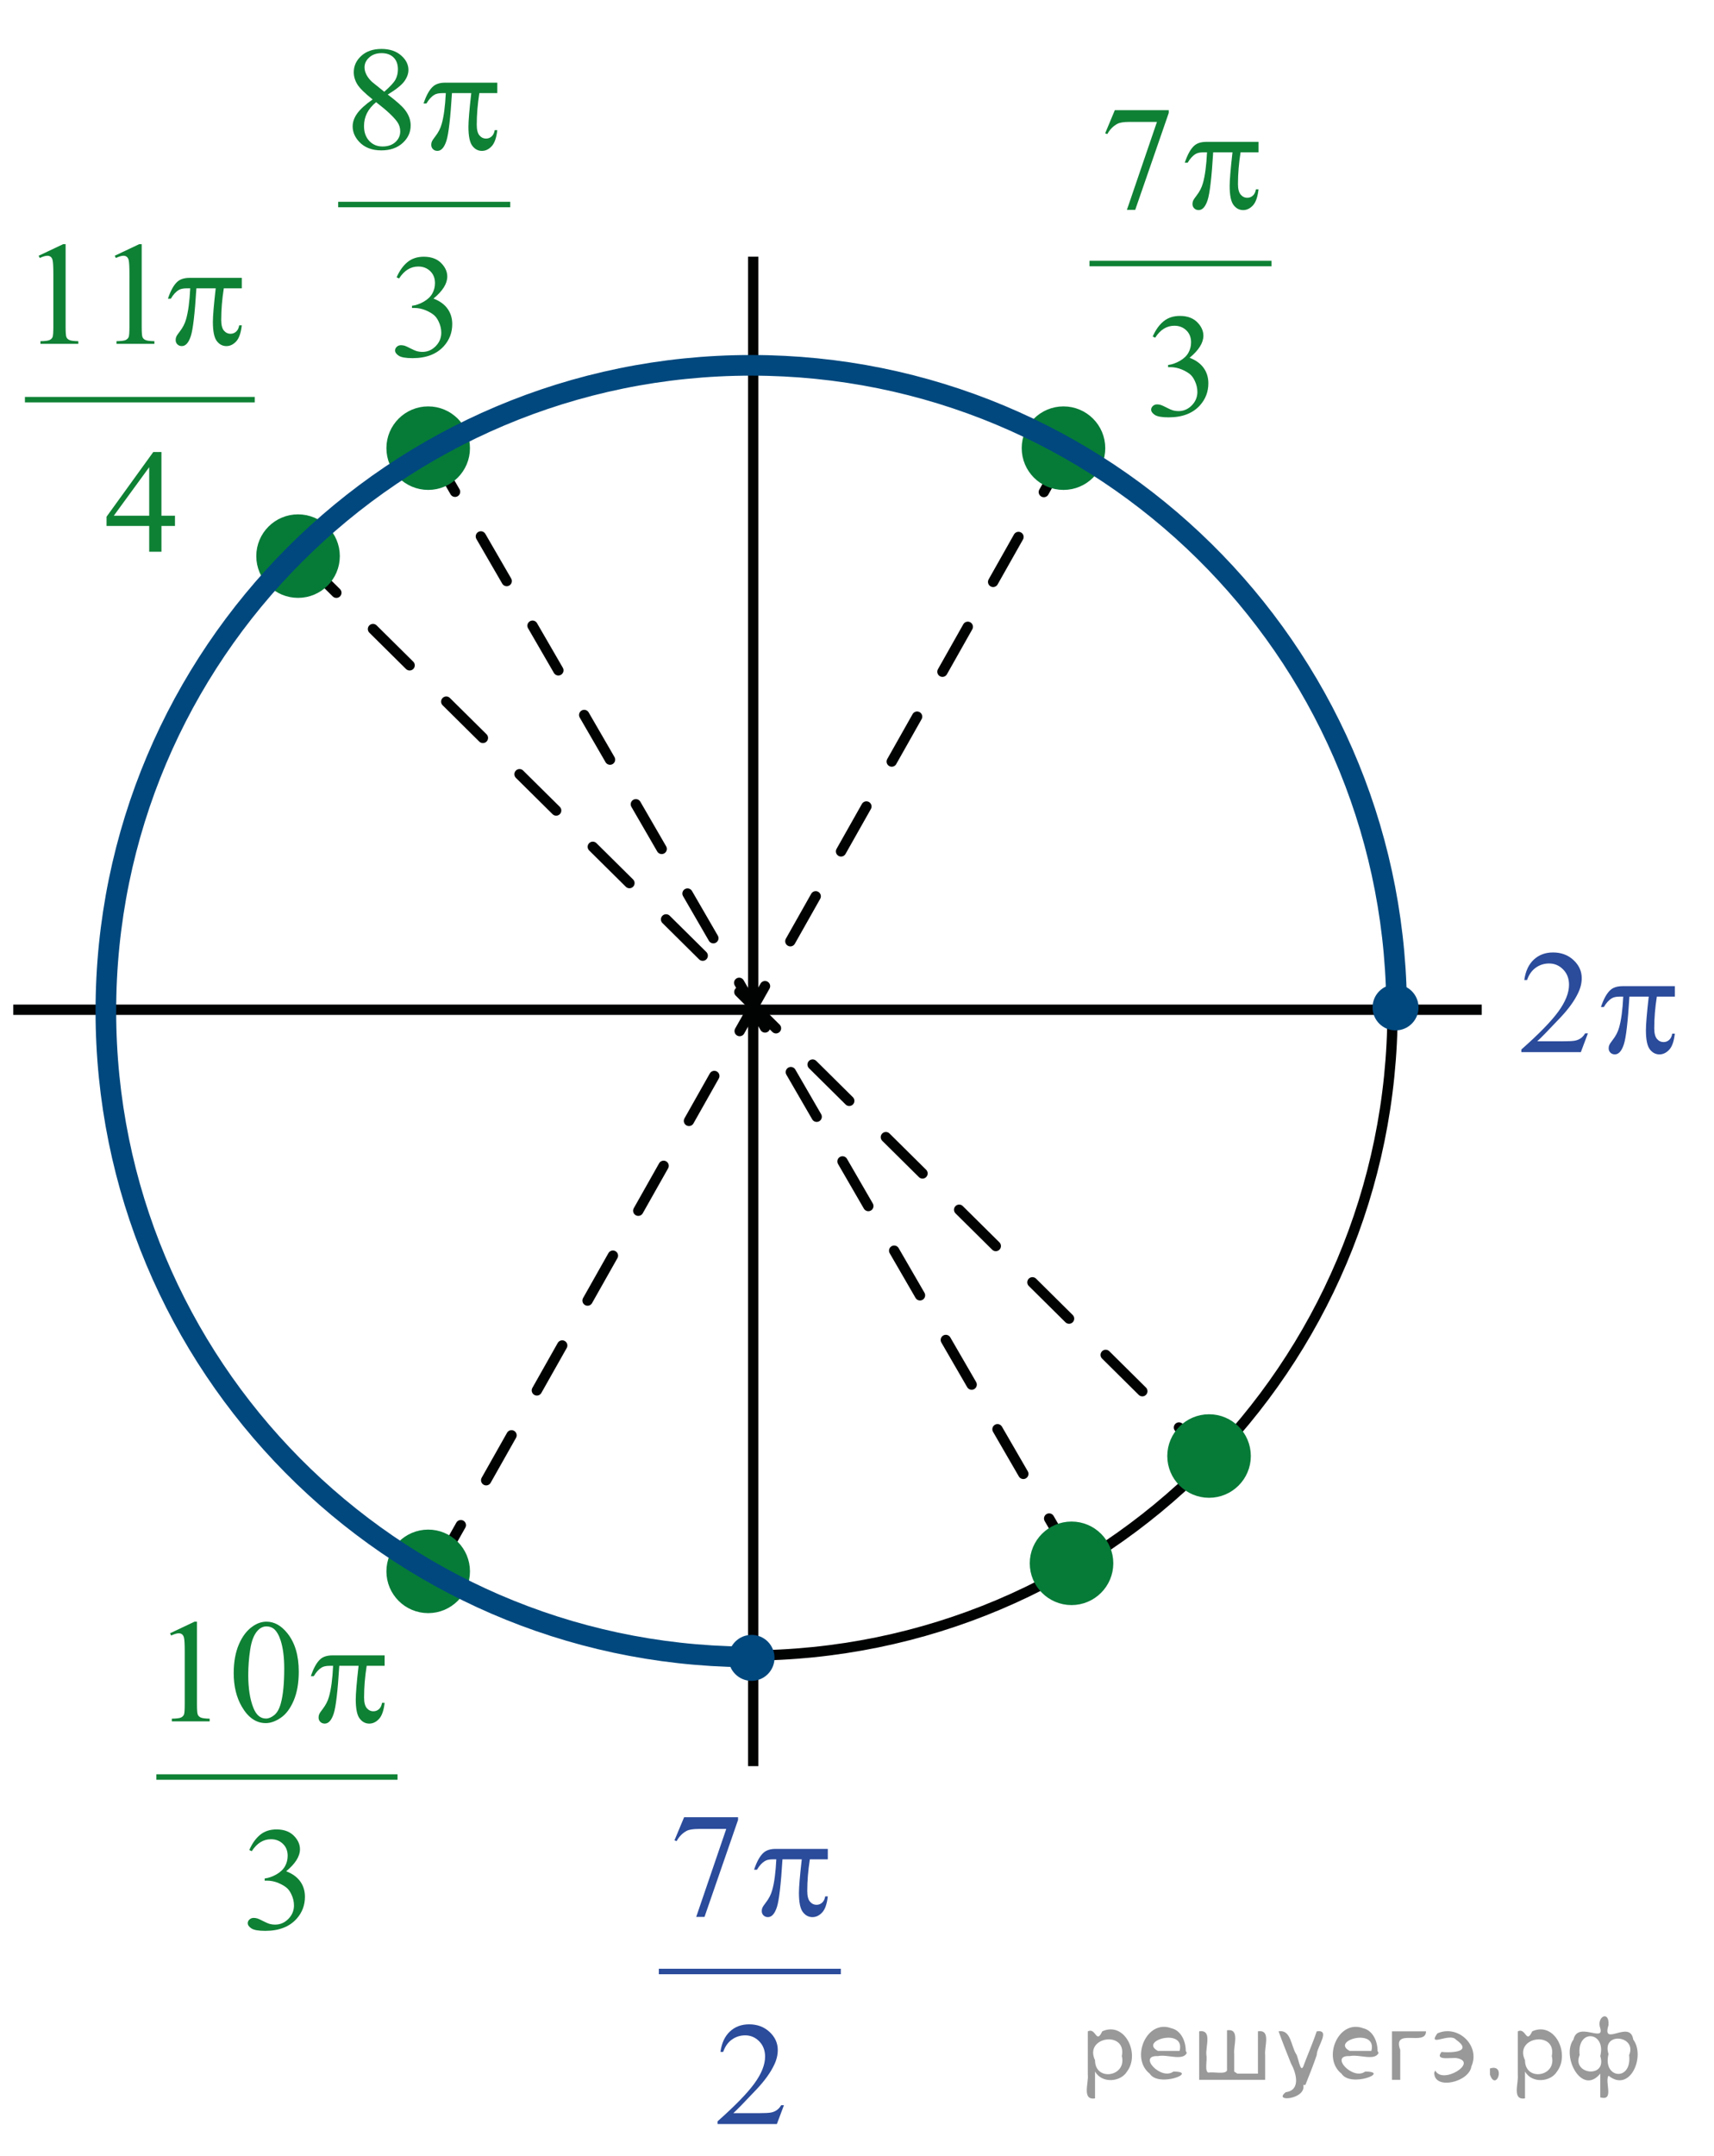 <?xml version="1.0" encoding="utf-8"?>
<!-- Generator: Adobe Illustrator 16.0.0, SVG Export Plug-In . SVG Version: 6.00 Build 0)  -->
<!DOCTYPE svg PUBLIC "-//W3C//DTD SVG 1.1//EN" "http://www.w3.org/Graphics/SVG/1.1/DTD/svg11.dtd">
<svg version="1.1" id="Слой_1" xmlns="http://www.w3.org/2000/svg" xmlns:xlink="http://www.w3.org/1999/xlink" x="0px" y="0px"
	 width="166.23px" height="208.975px" viewBox="0 0 166.23 208.975" enable-background="new 0 0 166.23 208.975"
	 xml:space="preserve">
<g>
	<g>
		<defs>
			<rect id="SVGID_1_" x="0.247" y="0.182" width="165.983" height="208.729"/>
		</defs>
		<clipPath id="SVGID_2_">
			<use xlink:href="#SVGID_1_"  overflow="visible"/>
		</clipPath>
		<g clip-path="url(#SVGID_2_)">
		</g>
	</g>
	
		<line fill="none" stroke="#010202" stroke-linecap="round" stroke-linejoin="round" stroke-miterlimit="8" stroke-dasharray="5,5" x1="41.626" y1="43.342" x2="104.734" y2="152.346"/>
	
		<line fill="none" stroke="#010202" stroke-linecap="round" stroke-linejoin="round" stroke-miterlimit="8" stroke-dasharray="5,5" x1="29.068" y1="53.938" x2="116.445" y2="140.453"/>
	
		<line fill="none" stroke="#010202" stroke-linecap="round" stroke-linejoin="round" stroke-miterlimit="8" stroke-dasharray="5,5" x1="103.693" y1="43.342" x2="42.146" y2="152.346"/>
	<path fill="none" stroke="#010202" stroke-width="1" stroke-linecap="round" stroke-linejoin="round" stroke-miterlimit="8" d="
		M72.465,35.412c-34.569,0-62.589,27.994-62.589,62.53c0,34.535,28.02,62.528,62.589,62.528c34.568,0,62.588-27.993,62.588-62.528
		C135.053,63.406,107.033,35.412,72.465,35.412L72.465,35.412z"/>
	
		<line fill="none" stroke="#010202" stroke-width="1" stroke-linejoin="round" stroke-miterlimit="8" x1="1.287" y1="97.877" x2="143.706" y2="97.877"/>
	<path fill-rule="evenodd" clip-rule="evenodd" fill="#067B38" d="M41.528,148.642c-2.03,0-3.677,1.646-3.677,3.674
		c0,2.026,1.646,3.672,3.677,3.672c2.029,0,3.676-1.646,3.676-3.672C45.204,150.287,43.558,148.642,41.528,148.642L41.528,148.642z"
		/>
	<path fill="none" stroke="#067B38" stroke-width="0.75" stroke-linecap="round" stroke-linejoin="round" stroke-miterlimit="8" d="
		M41.528,148.642c-2.03,0-3.677,1.646-3.677,3.674c0,2.026,1.646,3.672,3.677,3.672c2.029,0,3.676-1.646,3.676-3.672
		C45.204,150.287,43.558,148.642,41.528,148.642L41.528,148.642z"/>
	<path fill-rule="evenodd" clip-rule="evenodd" fill="#067B38" d="M103.141,39.768c-2.03,0-3.677,1.644-3.677,3.672
		s1.646,3.673,3.677,3.673s3.676-1.645,3.676-3.673S105.171,39.768,103.141,39.768L103.141,39.768z"/>
	<path fill="none" stroke="#067B38" stroke-width="0.75" stroke-linecap="round" stroke-linejoin="round" stroke-miterlimit="8" d="
		M103.141,39.768c-2.03,0-3.677,1.644-3.677,3.672s1.646,3.673,3.677,3.673s3.676-1.645,3.676-3.673S105.171,39.768,103.141,39.768
		L103.141,39.768z"/>
	<path fill-rule="evenodd" clip-rule="evenodd" fill="#067B38" d="M41.528,39.768c-2.03,0-3.677,1.644-3.677,3.672
		s1.646,3.673,3.677,3.673c2.029,0,3.676-1.645,3.676-3.673S43.558,39.768,41.528,39.768L41.528,39.768z"/>
	<path fill="none" stroke="#067B38" stroke-width="0.75" stroke-linecap="round" stroke-linejoin="round" stroke-miterlimit="8" d="
		M41.528,39.768c-2.03,0-3.677,1.644-3.677,3.672s1.646,3.673,3.677,3.673c2.029,0,3.676-1.645,3.676-3.673
		S43.558,39.768,41.528,39.768L41.528,39.768z"/>
	<path fill-rule="evenodd" clip-rule="evenodd" fill="#067B38" d="M117.259,137.462c-2.031,0-3.676,1.646-3.676,3.672
		c0,2.028,1.645,3.674,3.676,3.674c2.03,0,3.676-1.646,3.676-3.674C120.935,139.107,119.289,137.462,117.259,137.462
		L117.259,137.462z"/>
	<path fill="none" stroke="#067B38" stroke-width="0.75" stroke-linecap="round" stroke-linejoin="round" stroke-miterlimit="8" d="
		M117.259,137.462c-2.031,0-3.676,1.646-3.676,3.672c0,2.028,1.645,3.674,3.676,3.674c2.03,0,3.676-1.646,3.676-3.674
		C120.935,139.107,119.289,137.462,117.259,137.462L117.259,137.462z"/>
	<path fill-rule="evenodd" clip-rule="evenodd" fill="#067B38" d="M103.922,147.862c-2.031,0-3.677,1.646-3.677,3.671
		c0,2.029,1.646,3.675,3.677,3.675c2.029,0,3.675-1.646,3.675-3.675C107.597,149.508,105.951,147.862,103.922,147.862
		L103.922,147.862z"/>
	<path fill="none" stroke="#067B38" stroke-width="0.75" stroke-linecap="round" stroke-linejoin="round" stroke-miterlimit="8" d="
		M103.922,147.862c-2.031,0-3.677,1.646-3.677,3.671c0,2.029,1.646,3.675,3.677,3.675c2.029,0,3.675-1.646,3.675-3.675
		C107.597,149.508,105.951,147.862,103.922,147.862L103.922,147.862z"/>
	
		<line fill="none" stroke="#010202" stroke-width="1" stroke-linejoin="round" stroke-miterlimit="8" x1="73.05" y1="24.882" x2="73.05" y2="171.196"/>
	<path fill-rule="evenodd" clip-rule="evenodd" fill="#067B38" d="M28.906,50.232c-2.03,0-3.676,1.644-3.676,3.672
		s1.646,3.673,3.676,3.673s3.676-1.645,3.676-3.673S30.937,50.232,28.906,50.232L28.906,50.232z"/>
	<path fill="none" stroke="#067B38" stroke-width="0.75" stroke-linecap="round" stroke-linejoin="round" stroke-miterlimit="8" d="
		M28.906,50.232c-2.03,0-3.676,1.644-3.676,3.672s1.646,3.673,3.676,3.673s3.676-1.645,3.676-3.673S30.937,50.232,28.906,50.232
		L28.906,50.232z"/>
	<path fill-rule="evenodd" clip-rule="evenodd" fill="#00487E" d="M72.887,158.846c-1.023,0-1.854,0.831-1.854,1.854
		c0,1.023,0.83,1.854,1.854,1.854c1.024,0,1.854-0.83,1.854-1.854C74.741,159.677,73.911,158.846,72.887,158.846L72.887,158.846z"/>
	<path fill="none" stroke="#00487E" stroke-width="0.75" stroke-linecap="round" stroke-linejoin="round" stroke-miterlimit="8" d="
		M72.887,158.846c-1.023,0-1.854,0.831-1.854,1.854c0,1.023,0.83,1.854,1.854,1.854c1.024,0,1.854-0.83,1.854-1.854
		C74.741,159.677,73.911,158.846,72.887,158.846L72.887,158.846z"/>
	<path fill="none" stroke="#00487E" stroke-width="2" stroke-linejoin="round" stroke-miterlimit="8" d="M72.223,160.604
		c-34.318-0.349-61.956-28.271-61.956-62.596c0-34.569,28.024-62.596,62.591-62.596c34.214,0,62.088,27.473,62.585,61.687"/>
	<path fill-rule="evenodd" clip-rule="evenodd" fill="#00487E" d="M135.345,95.797c-1.023,0-1.854,0.829-1.854,1.853
		s0.83,1.853,1.854,1.853c1.024,0,1.854-0.829,1.854-1.853S136.369,95.797,135.345,95.797L135.345,95.797z"/>
	<path fill="none" stroke="#00487E" stroke-width="0.75" stroke-linecap="round" stroke-linejoin="round" stroke-miterlimit="8" d="
		M135.345,95.797c-1.023,0-1.854,0.829-1.854,1.853s0.83,1.853,1.854,1.853c1.024,0,1.854-0.829,1.854-1.853
		S136.369,95.797,135.345,95.797L135.345,95.797z"/>
	<g>
		<defs>
			<polygon id="SVGID_3_" points="61.481,208.975 84.253,208.975 84.253,171.274 61.481,171.274 61.481,208.975 			"/>
		</defs>
		<clipPath id="SVGID_4_">
			<use xlink:href="#SVGID_3_"  overflow="visible"/>
		</clipPath>
		
			<line clip-path="url(#SVGID_4_)" fill="none" stroke="#2B4B9B" stroke-width="0.531" stroke-linecap="square" stroke-miterlimit="10" x1="64.161" y1="191.1" x2="81.281" y2="191.1"/>
		<g clip-path="url(#SVGID_4_)">
			<path fill="#2B4B9B" d="M66.348,176.145h5.23v0.265l-3.252,9.398h-0.806l2.914-8.525H67.75c-0.542,0-0.928,0.063-1.158,0.188
				c-0.403,0.214-0.727,0.545-0.971,0.991l-0.208-0.076L66.348,176.145z"/>
		</g>
		<g clip-path="url(#SVGID_4_)">
			<path fill="#2B4B9B" d="M76.029,204.062l-0.684,1.822h-5.756v-0.259c1.693-1.498,2.885-2.723,3.576-3.672
				c0.691-0.95,1.036-1.818,1.036-2.604c0-0.601-0.189-1.094-0.568-1.48s-0.832-0.58-1.36-0.58c-0.479,0-0.91,0.137-1.292,0.409
				c-0.381,0.271-0.663,0.671-0.845,1.197H69.87c0.12-0.861,0.428-1.522,0.924-1.983c0.497-0.461,1.116-0.691,1.86-0.691
				c0.792,0,1.452,0.247,1.982,0.74c0.53,0.494,0.795,1.075,0.795,1.746c0,0.479-0.115,0.959-0.346,1.438
				c-0.355,0.754-0.93,1.552-1.727,2.395c-1.194,1.267-1.94,2.029-2.237,2.29h2.547c0.518,0,0.881-0.019,1.09-0.056
				s0.397-0.112,0.565-0.227c0.167-0.114,0.314-0.276,0.438-0.485H76.029z"/>
		</g>
		<g clip-path="url(#SVGID_4_)">
			<path fill="#2B4B9B" d="M80.284,179.217v1.012h-1.741c-0.168,1.066-0.252,2.088-0.252,3.065c0,0.479,0.086,0.823,0.259,1.03
				c0.173,0.207,0.389,0.311,0.647,0.311c0.207,0,0.386-0.069,0.54-0.209c0.153-0.14,0.251-0.343,0.295-0.608h0.251
				c-0.082,0.736-0.262,1.255-0.543,1.558s-0.596,0.454-0.946,0.454c-0.374,0-0.686-0.166-0.935-0.496
				c-0.25-0.33-0.374-0.947-0.374-1.851c0-0.567,0.091-1.652,0.273-3.254h-1.871c-0.149,2.439-0.329,3.982-0.54,4.63
				c-0.211,0.646-0.501,0.971-0.871,0.971c-0.173,0-0.315-0.057-0.428-0.168s-0.169-0.251-0.169-0.419
				c0-0.121,0.019-0.226,0.058-0.314c0.053-0.121,0.166-0.291,0.338-0.51c0.292-0.377,0.497-0.772,0.612-1.187
				c0.206-0.708,0.34-1.708,0.403-3.003H74.96c-0.35,0-0.612,0.057-0.784,0.168c-0.278,0.168-0.532,0.447-0.763,0.838h-0.281
				c0.269-0.806,0.583-1.361,0.943-1.669c0.273-0.232,0.657-0.349,1.151-0.349H80.284z"/>
		</g>
	</g>
	<g>
		<defs>
			<polygon id="SVGID_5_" points="144.76,105.885 166.23,105.885 166.23,88.985 144.76,88.985 144.76,105.885 			"/>
		</defs>
		<clipPath id="SVGID_6_">
			<use xlink:href="#SVGID_5_"  overflow="visible"/>
		</clipPath>
		<g clip-path="url(#SVGID_6_)">
			<path fill="#2B4B9B" d="M154.001,100.164l-0.685,1.822h-5.766v-0.258c1.696-1.499,2.89-2.723,3.582-3.673
				c0.691-0.95,1.038-1.818,1.038-2.604c0-0.601-0.19-1.094-0.57-1.48c-0.379-0.387-0.833-0.58-1.361-0.58
				c-0.48,0-0.912,0.136-1.294,0.408c-0.382,0.272-0.664,0.672-0.847,1.198h-0.267c0.119-0.861,0.429-1.522,0.926-1.983
				c0.497-0.461,1.118-0.691,1.863-0.691c0.793,0,1.454,0.247,1.985,0.74c0.531,0.493,0.797,1.075,0.797,1.746
				c0,0.479-0.116,0.959-0.347,1.438c-0.355,0.754-0.932,1.553-1.729,2.395c-1.196,1.267-1.943,2.03-2.241,2.291h2.551
				c0.52,0,0.883-0.019,1.092-0.056c0.21-0.037,0.398-0.113,0.566-0.227c0.168-0.114,0.314-0.276,0.439-0.485H154.001z"/>
		</g>
		<g clip-path="url(#SVGID_6_)">
			<path fill="#2B4B9B" d="M162.431,95.59v1.013h-1.744c-0.168,1.066-0.252,2.087-0.252,3.065c0,0.479,0.086,0.823,0.259,1.03
				s0.39,0.311,0.649,0.311c0.206,0,0.387-0.07,0.54-0.209s0.252-0.342,0.296-0.607h0.252c-0.082,0.735-0.263,1.254-0.544,1.557
				c-0.281,0.302-0.598,0.454-0.948,0.454c-0.375,0-0.687-0.165-0.937-0.496s-0.375-0.947-0.375-1.85
				c0-0.568,0.091-1.653,0.273-3.254h-1.873c-0.149,2.439-0.329,3.982-0.541,4.629s-0.502,0.97-0.872,0.97
				c-0.173,0-0.316-0.056-0.429-0.167c-0.113-0.112-0.17-0.251-0.17-0.419c0-0.121,0.02-0.226,0.059-0.314
				c0.053-0.121,0.165-0.291,0.338-0.51c0.293-0.377,0.498-0.773,0.613-1.187c0.206-0.708,0.341-1.708,0.403-3.002h-0.331
				c-0.352,0-0.613,0.056-0.786,0.167c-0.278,0.167-0.533,0.447-0.764,0.838h-0.281c0.269-0.805,0.584-1.362,0.944-1.669
				c0.273-0.232,0.658-0.349,1.153-0.349H162.431z"/>
		</g>
	</g>
	<g>
		<defs>
			<polygon id="SVGID_7_" points="30.383,37.7 53.154,37.7 53.154,0 30.383,0 30.383,37.7 			"/>
		</defs>
		<clipPath id="SVGID_8_">
			<use xlink:href="#SVGID_7_"  overflow="visible"/>
		</clipPath>
		
			<line clip-path="url(#SVGID_8_)" fill="none" stroke="#0F8135" stroke-width="0.531" stroke-linecap="square" stroke-miterlimit="10" x1="33.062" y1="19.825" x2="49.22" y2="19.825"/>
		<g clip-path="url(#SVGID_8_)">
			<path fill="#0F8135" d="M36.138,9.64c-0.772-0.614-1.27-1.108-1.493-1.48C34.421,7.787,34.31,7.401,34.31,7
				c0-0.615,0.245-1.144,0.734-1.589c0.489-0.444,1.139-0.667,1.95-0.667c0.787,0,1.419,0.207,1.899,0.622
				c0.479,0.414,0.719,0.887,0.719,1.417c0,0.354-0.129,0.715-0.388,1.083c-0.259,0.368-0.799,0.801-1.619,1.299
				c0.844,0.633,1.403,1.131,1.676,1.494c0.365,0.475,0.547,0.975,0.547,1.501c0,0.666-0.261,1.235-0.784,1.708
				c-0.523,0.472-1.208,0.708-2.058,0.708c-0.926,0-1.647-0.281-2.166-0.845c-0.413-0.452-0.619-0.945-0.619-1.48
				c0-0.419,0.145-0.834,0.435-1.246C34.928,10.593,35.428,10.138,36.138,9.64z M36.476,9.905c-0.398,0.326-0.693,0.681-0.885,1.064
				c-0.192,0.384-0.288,0.8-0.288,1.247c0,0.601,0.169,1.081,0.507,1.442c0.338,0.361,0.769,0.541,1.292,0.541
				c0.518,0,0.933-0.142,1.245-0.426c0.312-0.284,0.468-0.628,0.468-1.034c0-0.335-0.091-0.635-0.273-0.9
				C38.2,11.346,37.512,10.701,36.476,9.905z M37.267,8.893c0.576-0.503,0.94-0.899,1.094-1.19c0.153-0.291,0.23-0.62,0.23-0.988
				c0-0.489-0.142-0.872-0.424-1.148c-0.283-0.277-0.669-0.416-1.159-0.416c-0.489,0-0.887,0.138-1.194,0.412
				c-0.307,0.275-0.46,0.596-0.46,0.963c0,0.242,0.063,0.484,0.19,0.727c0.127,0.242,0.308,0.472,0.543,0.691L37.267,8.893z"/>
		</g>
		<g clip-path="url(#SVGID_8_)">
			<path fill="#0F8135" d="M38.466,26.882c0.278-0.638,0.63-1.13,1.054-1.477s0.953-0.52,1.586-0.52c0.782,0,1.381,0.247,1.798,0.74
				c0.317,0.368,0.475,0.761,0.475,1.18c0,0.689-0.446,1.401-1.338,2.137c0.6,0.228,1.053,0.554,1.36,0.978
				c0.307,0.424,0.46,0.922,0.46,1.494c0,0.819-0.269,1.529-0.806,2.13c-0.7,0.782-1.715,1.173-3.043,1.173
				c-0.657,0-1.104-0.079-1.342-0.237c-0.237-0.158-0.356-0.328-0.356-0.51c0-0.135,0.056-0.253,0.169-0.356
				s0.249-0.154,0.407-0.154c0.12,0,0.242,0.019,0.367,0.056c0.082,0.023,0.266,0.108,0.554,0.255
				c0.288,0.146,0.487,0.234,0.597,0.262c0.177,0.051,0.367,0.077,0.568,0.077c0.489,0,0.915-0.184,1.277-0.552
				c0.362-0.368,0.543-0.803,0.543-1.306c0-0.368-0.084-0.726-0.251-1.075c-0.125-0.261-0.262-0.458-0.41-0.593
				c-0.207-0.187-0.489-0.355-0.849-0.506c-0.359-0.151-0.727-0.227-1.101-0.227h-0.23V29.64c0.379-0.046,0.759-0.179,1.141-0.398
				s0.658-0.482,0.831-0.789c0.172-0.307,0.259-0.645,0.259-1.012c0-0.479-0.155-0.867-0.464-1.163
				c-0.31-0.296-0.694-0.443-1.155-0.443c-0.744,0-1.365,0.386-1.863,1.159L38.466,26.882z"/>
		</g>
		<g clip-path="url(#SVGID_8_)">
			<path fill="#0F8135" d="M48.23,8.013v1.013h-1.741c-0.168,1.066-0.252,2.087-0.252,3.065c0,0.479,0.086,0.823,0.259,1.03
				c0.173,0.207,0.389,0.311,0.647,0.311c0.207,0,0.386-0.07,0.54-0.209c0.153-0.14,0.251-0.342,0.295-0.607h0.251
				c-0.082,0.735-0.262,1.254-0.543,1.557c-0.281,0.302-0.596,0.454-0.946,0.454c-0.374,0-0.686-0.165-0.935-0.496
				c-0.25-0.331-0.374-0.947-0.374-1.85c0-0.568,0.091-1.653,0.273-3.254h-1.871c-0.149,2.439-0.329,3.982-0.54,4.629
				c-0.211,0.647-0.501,0.97-0.871,0.97c-0.173,0-0.315-0.056-0.428-0.167s-0.169-0.251-0.169-0.419
				c0-0.121,0.019-0.226,0.058-0.314c0.053-0.121,0.166-0.291,0.338-0.51c0.292-0.377,0.497-0.773,0.612-1.187
				c0.206-0.708,0.34-1.708,0.403-3.002h-0.331c-0.35,0-0.612,0.056-0.784,0.167c-0.278,0.167-0.532,0.447-0.763,0.838h-0.281
				c0.269-0.805,0.583-1.362,0.943-1.669c0.273-0.232,0.657-0.349,1.151-0.349H48.23z"/>
		</g>
	</g>
	<g>
		<defs>
			<polygon id="SVGID_9_" points="12.751,190.125 42.225,190.125 42.225,152.425 12.751,152.425 12.751,190.125 			"/>
		</defs>
		<clipPath id="SVGID_10_">
			<use xlink:href="#SVGID_9_"  overflow="visible"/>
		</clipPath>
		
			<line clip-path="url(#SVGID_10_)" fill="none" stroke="#0F8135" stroke-width="0.531" stroke-linecap="square" stroke-miterlimit="10" x1="15.431" y1="172.25" x2="38.289" y2="172.25"/>
		<g clip-path="url(#SVGID_10_)">
			<path fill="#0F8135" d="M16.492,158.315l2.375-1.125h0.237v7.995c0,0.531,0.022,0.861,0.068,0.991
				c0.045,0.131,0.14,0.23,0.284,0.301c0.144,0.069,0.437,0.109,0.878,0.118v0.259h-3.67v-0.259c0.46-0.009,0.758-0.047,0.893-0.115
				c0.134-0.067,0.228-0.158,0.28-0.271c0.053-0.114,0.079-0.455,0.079-1.023v-5.111c0-0.688-0.024-1.131-0.072-1.326
				c-0.034-0.149-0.095-0.259-0.184-0.328c-0.089-0.07-0.195-0.104-0.32-0.104c-0.178,0-0.425,0.072-0.741,0.216L16.492,158.315z"/>
			<path fill="#0F8135" d="M22.666,162.177c0-1.08,0.168-2.01,0.504-2.79c0.336-0.779,0.782-1.36,1.338-1.742
				c0.432-0.303,0.878-0.454,1.338-0.454c0.748,0,1.42,0.37,2.015,1.11c0.744,0.917,1.115,2.16,1.115,3.729
				c0,1.099-0.163,2.032-0.489,2.801c-0.326,0.768-0.742,1.325-1.249,1.672c-0.506,0.347-0.994,0.521-1.464,0.521
				c-0.931,0-1.706-0.533-2.324-1.6C22.927,164.524,22.666,163.442,22.666,162.177z M24.076,162.351
				c0,1.304,0.166,2.367,0.497,3.191c0.273,0.693,0.681,1.04,1.223,1.04c0.259,0,0.527-0.112,0.806-0.339
				c0.278-0.226,0.489-0.604,0.633-1.134c0.221-0.801,0.331-1.93,0.331-3.387c0-1.08-0.115-1.98-0.345-2.702
				c-0.173-0.535-0.396-0.915-0.669-1.139c-0.197-0.153-0.434-0.23-0.712-0.23c-0.326,0-0.616,0.143-0.871,0.426
				c-0.345,0.387-0.581,0.994-0.705,1.823C24.138,160.729,24.076,161.546,24.076,162.351z"/>
		</g>
		<g clip-path="url(#SVGID_10_)">
			<path fill="#0F8135" d="M24.177,179.326c0.278-0.638,0.629-1.13,1.054-1.477c0.425-0.347,0.954-0.521,1.587-0.521
				c0.782,0,1.381,0.247,1.799,0.74c0.316,0.368,0.475,0.762,0.475,1.181c0,0.688-0.446,1.4-1.338,2.137
				c0.6,0.228,1.053,0.554,1.36,0.978c0.307,0.423,0.46,0.921,0.46,1.494c0,0.819-0.269,1.529-0.806,2.129
				c-0.7,0.782-1.715,1.174-3.043,1.174c-0.657,0-1.104-0.08-1.342-0.237c-0.238-0.158-0.356-0.329-0.356-0.51
				c0-0.136,0.056-0.254,0.169-0.356s0.249-0.153,0.407-0.153c0.12,0,0.242,0.019,0.367,0.056c0.081,0.023,0.266,0.108,0.554,0.255
				c0.288,0.146,0.487,0.233,0.597,0.262c0.178,0.051,0.367,0.077,0.569,0.077c0.489,0,0.915-0.185,1.277-0.552
				c0.362-0.368,0.543-0.804,0.543-1.306c0-0.368-0.084-0.727-0.252-1.075c-0.125-0.261-0.262-0.459-0.41-0.594
				c-0.206-0.187-0.489-0.355-0.849-0.507c-0.36-0.15-0.727-0.227-1.101-0.227h-0.23v-0.209c0.379-0.047,0.759-0.18,1.141-0.398
				s0.658-0.481,0.831-0.789c0.172-0.308,0.259-0.645,0.259-1.013c0-0.479-0.155-0.866-0.464-1.162
				c-0.31-0.296-0.694-0.443-1.155-0.443c-0.744,0-1.365,0.387-1.864,1.159L24.177,179.326z"/>
		</g>
		<g clip-path="url(#SVGID_10_)">
			<path fill="#0F8135" d="M37.303,160.459v1.012h-1.741c-0.168,1.066-0.252,2.088-0.252,3.065c0,0.479,0.086,0.823,0.259,1.03
				s0.389,0.311,0.647,0.311c0.206,0,0.386-0.069,0.54-0.209c0.154-0.14,0.252-0.343,0.295-0.608h0.251
				c-0.082,0.736-0.263,1.255-0.543,1.558c-0.281,0.303-0.596,0.454-0.946,0.454c-0.374,0-0.686-0.166-0.936-0.496
				s-0.374-0.947-0.374-1.851c0-0.567,0.091-1.652,0.273-3.254h-1.871c-0.148,2.439-0.329,3.982-0.54,4.63
				c-0.211,0.646-0.501,0.971-0.871,0.971c-0.172,0-0.315-0.057-0.428-0.168s-0.169-0.251-0.169-0.419
				c0-0.121,0.019-0.226,0.058-0.314c0.053-0.121,0.166-0.291,0.338-0.51c0.292-0.377,0.496-0.772,0.611-1.187
				c0.206-0.708,0.341-1.708,0.403-3.003h-0.331c-0.351,0-0.612,0.057-0.785,0.168c-0.278,0.168-0.532,0.447-0.763,0.838h-0.281
				c0.269-0.806,0.583-1.361,0.943-1.669c0.273-0.232,0.657-0.349,1.151-0.349H37.303z"/>
		</g>
	</g>
	<g>
		<defs>
			<polygon id="SVGID_11_" points="0,56.615 28.171,56.615 28.171,18.915 0,18.915 0,56.615 			"/>
		</defs>
		<clipPath id="SVGID_12_">
			<use xlink:href="#SVGID_11_"  overflow="visible"/>
		</clipPath>
		
			<line clip-path="url(#SVGID_12_)" fill="none" stroke="#0F8135" stroke-width="0.531" stroke-linecap="square" stroke-miterlimit="10" x1="2.683" y1="38.74" x2="24.44" y2="38.74"/>
		<g clip-path="url(#SVGID_12_)">
			<path fill="#0F8135" d="M3.749,24.79l2.377-1.124h0.238v7.995c0,0.531,0.023,0.861,0.068,0.992c0.046,0.13,0.141,0.23,0.285,0.3
				s0.437,0.109,0.879,0.119v0.258H3.921v-0.258c0.461-0.009,0.759-0.048,0.893-0.115c0.135-0.067,0.229-0.158,0.281-0.272
				c0.053-0.114,0.079-0.455,0.079-1.023V26.55c0-0.689-0.024-1.131-0.072-1.327c-0.034-0.149-0.095-0.258-0.184-0.328
				s-0.196-0.105-0.32-0.105c-0.178,0-0.425,0.072-0.742,0.216L3.749,24.79z"/>
			<path fill="#0F8135" d="M11.127,24.79l2.377-1.124h0.238v7.995c0,0.531,0.023,0.861,0.068,0.992c0.046,0.13,0.141,0.23,0.285,0.3
				s0.437,0.109,0.879,0.119v0.258H11.3v-0.258c0.461-0.009,0.759-0.048,0.893-0.115c0.135-0.067,0.229-0.158,0.281-0.272
				c0.053-0.114,0.079-0.455,0.079-1.023V26.55c0-0.689-0.024-1.131-0.072-1.327c-0.034-0.149-0.095-0.258-0.184-0.328
				s-0.196-0.105-0.32-0.105c-0.178,0-0.425,0.072-0.742,0.216L11.127,24.79z"/>
		</g>
		<g clip-path="url(#SVGID_12_)">
			<path fill="#0F8135" d="M16.97,49.988v0.992h-1.312v2.5h-1.189v-2.5h-4.136v-0.894l4.532-6.27h0.792v6.172H16.97z M14.469,49.988
				v-4.699l-3.43,4.699H14.469z"/>
		</g>
		<g clip-path="url(#SVGID_12_)">
			<path fill="#0F8135" d="M23.45,26.934v1.013h-1.744c-0.168,1.066-0.252,2.087-0.252,3.065c0,0.479,0.086,0.823,0.259,1.03
				s0.389,0.311,0.648,0.311c0.207,0,0.387-0.07,0.541-0.209s0.252-0.342,0.295-0.607h0.252c-0.082,0.735-0.263,1.254-0.544,1.557
				c-0.281,0.302-0.597,0.454-0.947,0.454c-0.375,0-0.687-0.165-0.937-0.496c-0.25-0.331-0.375-0.947-0.375-1.85
				c0-0.568,0.091-1.653,0.274-3.254h-1.874c-0.149,2.439-0.329,3.982-0.54,4.629c-0.211,0.647-0.502,0.97-0.872,0.97
				c-0.173,0-0.316-0.056-0.429-0.167s-0.169-0.251-0.169-0.419c0-0.121,0.019-0.226,0.058-0.314
				c0.053-0.121,0.166-0.291,0.339-0.51c0.293-0.377,0.497-0.773,0.612-1.187c0.207-0.708,0.341-1.708,0.404-3.002h-0.332
				c-0.351,0-0.613,0.056-0.786,0.167c-0.278,0.167-0.533,0.447-0.764,0.838h-0.281c0.269-0.805,0.583-1.362,0.944-1.669
				c0.273-0.232,0.658-0.349,1.153-0.349H23.45z"/>
		</g>
	</g>
	<g>
		<defs>
			<polygon id="SVGID_13_" points="103.251,43.42 126.022,43.42 126.022,5.72 103.251,5.72 103.251,43.42 			"/>
		</defs>
		<clipPath id="SVGID_14_">
			<use xlink:href="#SVGID_13_"  overflow="visible"/>
		</clipPath>
		
			<line clip-path="url(#SVGID_14_)" fill="none" stroke="#0F8135" stroke-width="0.531" stroke-linecap="square" stroke-miterlimit="10" x1="105.93" y1="25.545" x2="123.051" y2="25.545"/>
		<g clip-path="url(#SVGID_14_)">
			<path fill="#0F8135" d="M108.12,10.679h5.23v0.266l-3.252,9.398h-0.807l2.914-8.525h-2.684c-0.542,0-0.928,0.063-1.158,0.188
				c-0.402,0.214-0.727,0.545-0.971,0.992l-0.209-0.077L108.12,10.679z"/>
		</g>
		<g clip-path="url(#SVGID_14_)">
			<path fill="#0F8135" d="M111.794,32.62c0.278-0.638,0.63-1.13,1.054-1.477c0.425-0.347,0.954-0.52,1.587-0.52
				c0.781,0,1.381,0.247,1.799,0.74c0.316,0.368,0.475,0.761,0.475,1.18c0,0.689-0.446,1.401-1.338,2.137
				c0.6,0.228,1.053,0.554,1.359,0.978c0.307,0.424,0.461,0.922,0.461,1.494c0,0.819-0.27,1.529-0.807,2.13
				c-0.7,0.782-1.714,1.173-3.043,1.173c-0.657,0-1.104-0.079-1.342-0.237s-0.356-0.328-0.356-0.51c0-0.135,0.057-0.253,0.17-0.356
				c0.112-0.103,0.248-0.154,0.406-0.154c0.12,0,0.242,0.019,0.367,0.056c0.081,0.023,0.266,0.108,0.554,0.255
				c0.288,0.146,0.486,0.234,0.597,0.262c0.178,0.051,0.367,0.077,0.568,0.077c0.489,0,0.915-0.184,1.277-0.552
				c0.362-0.368,0.543-0.803,0.543-1.306c0-0.368-0.084-0.726-0.252-1.075c-0.124-0.261-0.261-0.458-0.41-0.593
				c-0.206-0.187-0.489-0.355-0.849-0.506s-0.727-0.227-1.101-0.227h-0.23v-0.209c0.379-0.046,0.759-0.179,1.141-0.398
				c0.381-0.219,0.658-0.482,0.831-0.789s0.259-0.645,0.259-1.012c0-0.479-0.154-0.867-0.464-1.163
				c-0.31-0.296-0.694-0.443-1.155-0.443c-0.743,0-1.364,0.386-1.863,1.159L111.794,32.62z"/>
		</g>
		<g clip-path="url(#SVGID_14_)">
			<path fill="#0F8135" d="M122.056,13.751v1.013h-1.741c-0.168,1.066-0.252,2.087-0.252,3.065c0,0.479,0.087,0.823,0.26,1.03
				c0.172,0.207,0.388,0.311,0.647,0.311c0.206,0,0.386-0.07,0.539-0.209s0.252-0.342,0.295-0.607h0.252
				c-0.081,0.735-0.263,1.254-0.543,1.557c-0.28,0.302-0.596,0.454-0.946,0.454c-0.374,0-0.686-0.165-0.936-0.496
				c-0.249-0.331-0.374-0.947-0.374-1.85c0-0.568,0.092-1.653,0.273-3.254h-1.87c-0.148,2.439-0.329,3.982-0.54,4.629
				s-0.501,0.97-0.87,0.97c-0.173,0-0.315-0.056-0.428-0.167c-0.113-0.112-0.17-0.251-0.17-0.419c0-0.121,0.02-0.226,0.058-0.314
				c0.053-0.121,0.166-0.291,0.339-0.51c0.292-0.377,0.496-0.773,0.611-1.187c0.206-0.708,0.34-1.708,0.402-3.002h-0.331
				c-0.35,0-0.611,0.056-0.784,0.167c-0.277,0.167-0.532,0.447-0.762,0.838h-0.281c0.269-0.805,0.583-1.362,0.942-1.669
				c0.273-0.232,0.657-0.349,1.151-0.349H122.056z"/>
		</g>
	</g>
</g>
<g>
</g>
<g>
</g>
<g>
</g>
<g>
</g>
<g>
</g>
<g>
</g>
<g style="stroke:none;fill:#000;fill-opacity:0.4" > <path d="m 106.2,200.9 c 0,0.8 0,1.6 0,2.5 -1.3,0.2 -0.6,-1.5 -0.7,-2.3 0,-1.4 0,-2.8 0,-4.2 0.8,-0.4 0.8,1.3 1.4,0.0 2.2,-1.0 3.7,2.2 2.4,3.9 -0.6,1.0 -2.4,1.2 -3.1,0.0 z m 2.6,-1.6 c 0.5,-2.5 -3.7,-1.9 -2.6,0.4 0.0,2.1 3.1,1.6 2.6,-0.4 z" /> <path d="m 115.1,199.0 c -0.4,0.8 -1.9,0.1 -2.8,0.3 -2.0,-0.1 0.3,2.4 1.5,1.5 2.5,0.0 -1.4,1.6 -2.3,0.2 -1.9,-1.5 -0.3,-5.3 2.1,-4.4 0.9,0.2 1.4,1.2 1.4,2.2 z m -0.7,-0.2 c 0.6,-2.3 -4.0,-1.0 -2.1,0.0 0.7,0 1.4,-0.0 2.1,-0.0 z" /> <path d="m 120.0,201.0 c 0.6,0 1.3,0 2.0,0 0,-1.3 0,-2.7 0,-4.1 1.3,-0.2 0.6,1.5 0.7,2.3 0,0.8 0,1.6 0,2.4 -2.1,0 -4.2,0 -6.4,0 0,-1.5 0,-3.1 0,-4.7 1.3,-0.2 0.6,1.5 0.7,2.3 0.1,0.5 -0.2,1.6 0.2,1.7 0.5,-0.1 1.6,0.2 1.8,-0.2 0,-1.3 0,-2.6 0,-3.9 1.3,-0.2 0.6,1.5 0.7,2.3 0,0.5 0,1.1 0,1.7 z" /> <path d="m 126.4,202.1 c 0.3,1.4 -3.0,1.7 -1.7,0.7 1.5,-0.2 1.0,-1.9 0.5,-2.8 -0.4,-1.0 -0.8,-2.0 -1.2,-3.1 1.2,-0.2 1.2,1.4 1.7,2.2 0.2,0.2 0.4,1.9 0.7,1.2 0.4,-1.1 0.9,-2.2 1.3,-3.4 1.4,-0.2 0.0,1.5 -0.0,2.3 -0.3,0.9 -0.7,1.9 -1.1,2.9 z" /> <path d="m 133.7,199.0 c -0.4,0.8 -1.9,0.1 -2.8,0.3 -2.0,-0.1 0.3,2.4 1.5,1.5 2.5,0.0 -1.4,1.6 -2.3,0.2 -1.9,-1.5 -0.3,-5.3 2.1,-4.4 0.9,0.2 1.4,1.2 1.4,2.2 z m -0.7,-0.2 c 0.6,-2.3 -4.0,-1.0 -2.1,0.0 0.7,0 1.4,-0.0 2.1,-0.0 z" /> <path d="m 135.0,201.6 c 0,-1.5 0,-3.1 0,-4.7 1.1,0 2.2,0 3.3,0 0.0,1.5 -3.3,-0.4 -2.5,1.8 0,0.9 0,1.9 0,2.9 -0.2,0 -0.5,0 -0.7,0 z" /> <path d="m 139.2,200.7 c 0.7,1.4 4.2,-0.8 2.1,-1.2 -0.5,-0.1 -2.2,0.3 -1.5,-0.6 1.0,0.1 3.1,0.0 1.4,-1.2 -0.6,-0.7 -2.8,0.8 -1.8,-0.6 2.0,-0.9 4.2,1.2 3.3,3.2 -0.2,1.5 -3.5,2.3 -3.6,0.7 l 0,-0.1 0,-0.0 0,0 z" /> <path d="m 144.5,200.5 c 1.6,-0.5 0.6,2.3 -0.0,0.6 -0.0,-0.2 0.0,-0.4 0.0,-0.6 z" /> <path d="m 147.9,200.9 c 0,0.8 0,1.6 0,2.5 -1.3,0.2 -0.6,-1.5 -0.7,-2.3 0,-1.4 0,-2.8 0,-4.2 0.8,-0.4 0.8,1.3 1.4,0.0 2.2,-1.0 3.7,2.2 2.4,3.9 -0.6,1.0 -2.4,1.2 -3.1,0.0 z m 2.6,-1.6 c 0.5,-2.5 -3.7,-1.9 -2.6,0.4 0.0,2.1 3.1,1.6 2.6,-0.4 z" /> <path d="m 153.2,199.2 c -0.8,1.9 2.7,2.3 2.0,0.1 0.6,-2.4 -2.3,-2.7 -2.0,-0.1 z m 2.0,4.2 c 0,-0.8 0,-1.6 0,-2.4 -1.8,2.2 -3.8,-1.7 -2.6,-3.3 0.4,-1.8 3.0,0.3 2.6,-1.1 -0.4,-1.1 0.9,-1.8 0.8,-0.3 -0.7,2.2 2.1,-0.6 2.4,1.4 1.2,1.6 -0.3,5.2 -2.4,3.5 -0.4,0.6 0.6,2.5 -0.8,2.1 z m 2.8,-4.2 c 0.8,-1.9 -2.7,-2.3 -2.0,-0.1 -0.6,2.4 2.3,2.7 2.0,0.1 z" /> </g></svg>

<!--File created and owned by https://sdamgia.ru. Copying is prohibited. All rights reserved.-->
